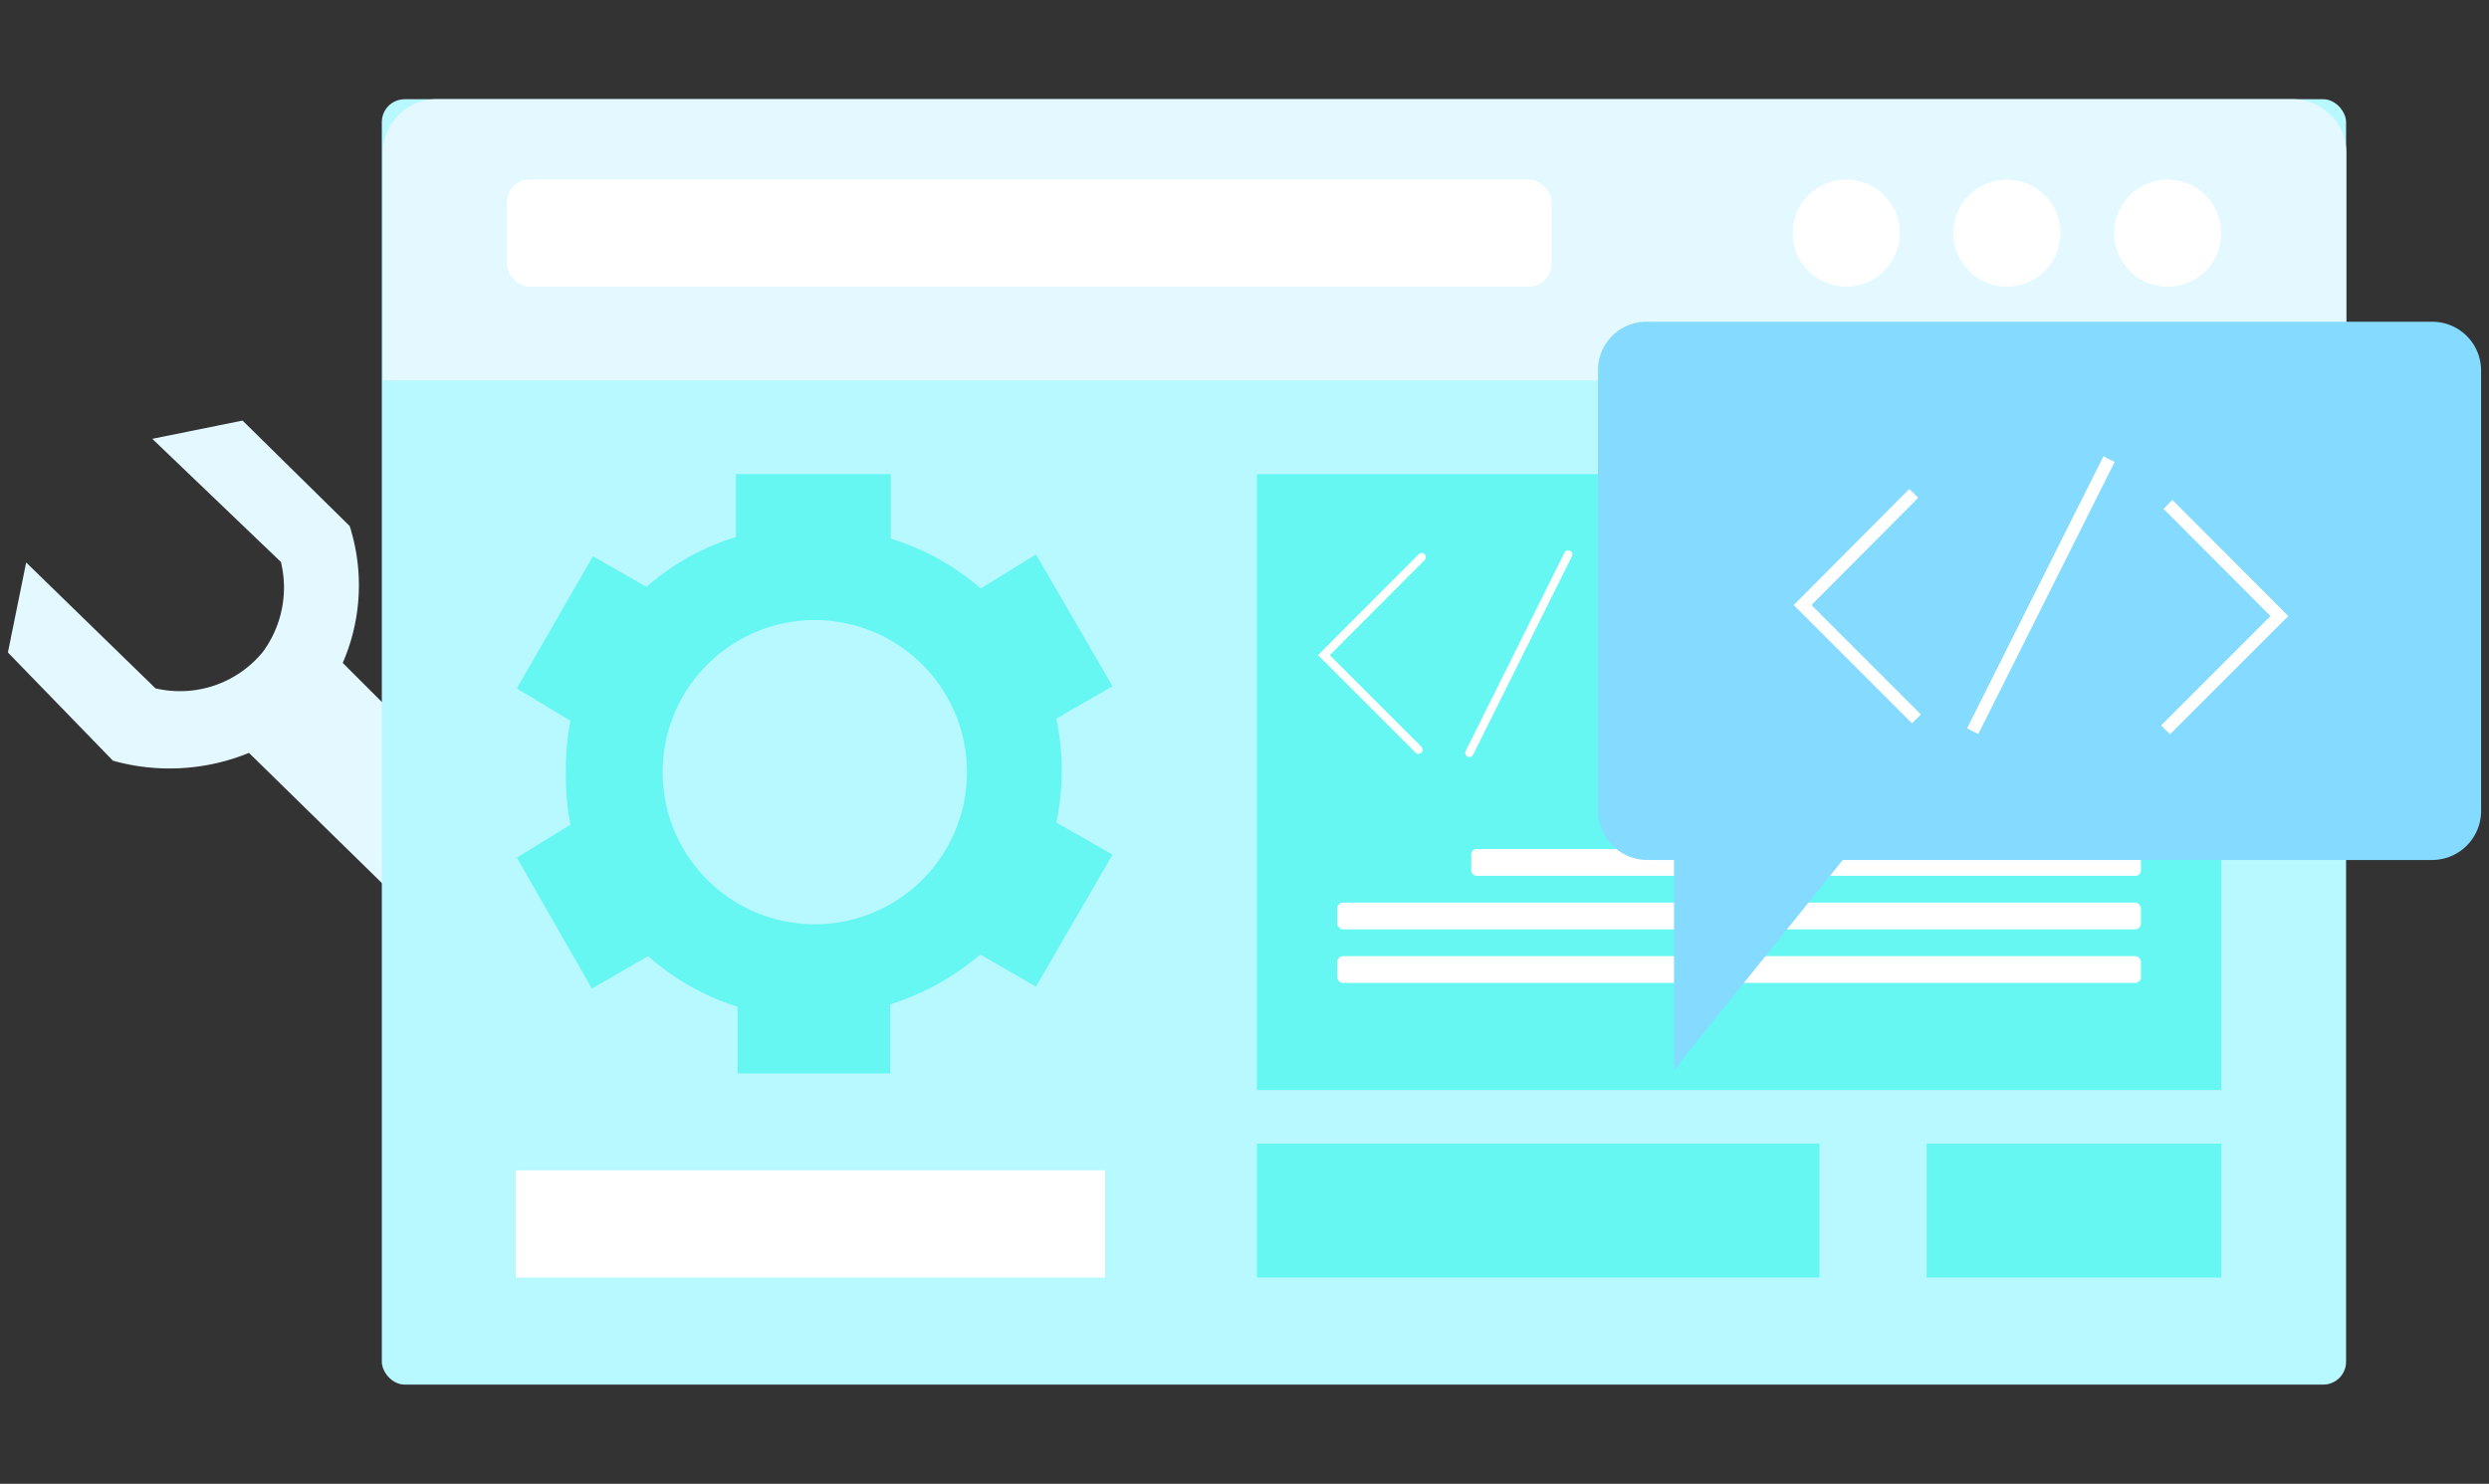 <svg xmlns="http://www.w3.org/2000/svg" width="218" height="130"><rect width="100%" height="100%" fill="#333333" stroke="none"/><defs><clipPath id="a"><path d="M0 0h218v130H0z"/></clipPath></defs><g data-name="Artboard – 27" clip-path="url(#a)"><g data-name="Layer 2"><g data-name="Layer 1" transform="translate(.692 8.693)"><path data-name="Path 17085" d="m29.326 49.385 15.6 15.6a16.915 16.915 0 0 1 11.989-.68l9.642 9.384-1.6 7.883-11.232-10.907a8.962 8.962 0 0 0-11.05 6.194 8.822 8.822 0 0 0 0 4.81l11.285 11.33-7.906 1.6-9.689-9.76a18.229 18.229 0 0 1 .727-11.918L21.115 57.268a18.393 18.393 0 0 1-11.915.685L0 48.47l1.6-7.883 11.327 11.027a9.384 9.384 0 0 0 9.384-3.167 9.5 9.5 0 0 0 1.6-7.906L12.645 29.753l7.907-1.6 9.384 9.244a17.056 17.056 0 0 1-.61 11.989Z" fill="#e3f9ff"/><rect data-name="Rectangle 10310" width="172.039" height="112.613" rx="2" transform="translate(32.751)" fill="#b8f8ff"/><path data-name="Path 42000" d="M204.813 4.692v19.942H32.845V4.692A4.692 4.692 0 0 1 37.537 0h162.584a4.692 4.692 0 0 1 4.692 4.692Z" fill="#e3f9ff"/><rect data-name="Rectangle 10311" width="91.498" height="9.384" rx="2" transform="translate(43.708 7.038)" fill="#fff"/><path data-name="Rectangle 10312" fill="#fff" d="M96.096 103.229H44.482v-9.384h51.614z"/><circle data-name="Ellipse 2887" cx="4.692" cy="4.692" transform="translate(156.32 7.038)" fill="#fff" r="4.692"/><circle data-name="Ellipse 2888" cx="4.692" cy="4.692" transform="translate(170.397 7.038)" fill="#fff" r="4.692"/><circle data-name="Ellipse 2889" cx="4.692" cy="4.692" transform="translate(184.473 7.038)" fill="#fff" r="4.692"/><path data-name="Path 17084" d="M48.869 58.817a22.617 22.617 0 0 1 .4-4.364l-4.693-2.838 6.663-11.569 4.692 2.675a21.514 21.514 0 0 1 7.836-4.364v-5.511h13.56V38.5a21.7 21.7 0 0 1 7.883 4.364l4.833-2.98 6.71 11.543-4.927 2.839a22.03 22.03 0 0 1 0 9.1l4.927 2.815-6.71 11.565-4.88-2.815a22.428 22.428 0 0 1-7.887 4.368v6.053H63.908V79.51a21.514 21.514 0 0 1-7.832-4.434l-4.927 2.839-6.573-11.469 4.692-2.886a22.9 22.9 0 0 1-.399-4.743Zm21.749 13.467a13.326 13.326 0 1 0-9.384-3.918 13.326 13.326 0 0 0 9.384 3.918Z" fill="#66f7f3"/><path data-name="Rectangle 10313" fill="#66f7f3" d="M109.398 32.846h84.459v53.961h-84.459z"/><path data-name="Rectangle 10314" fill="#66f7f3" d="M109.398 91.498h49.268v11.731h-49.268z"/><path data-name="Rectangle 10315" fill="#66f7f3" d="M168.05 91.498h25.807v11.731H168.05z"/><path data-name="Path 42001" d="m123.826 40.118-8.563 8.587 8.282 8.282" fill="#66f7f3" stroke="#fff" stroke-linecap="round" stroke-miterlimit="10" stroke-width=".73"/><path data-name="Path 42002" d="m140.812 40.118 8.587 8.587-8.307 8.282" fill="#66f7f3" stroke="#fff" stroke-linecap="round" stroke-miterlimit="10" stroke-width=".73"/><path data-name="Path 42003" d="m136.66 39.884-8.657 17.385" fill="#66f7f3" stroke="#fff" stroke-linecap="round" stroke-miterlimit="10" stroke-width=".73"/><rect data-name="Rectangle 10316" width="30.499" height="4.692" rx="1" transform="translate(156.32 44.576)" fill="#fff"/><rect data-name="Rectangle 10317" width="25.807" height="2.346" rx=".46" transform="translate(156.32 51.614)" fill="#fff"/><rect data-name="Rectangle 10318" width="58.652" height="2.346" rx=".46" transform="translate(128.167 65.691)" fill="#fff"/><rect data-name="Rectangle 10319" width="70.383" height="2.346" rx=".5" transform="translate(116.436 70.383)" fill="#fff"/><rect data-name="Rectangle 10320" width="70.383" height="2.346" rx=".5" transform="translate(116.436 75.076)" fill="#fff"/><path data-name="Path 17081" d="M216.615 23.766v38.593a4.293 4.293 0 0 1-4.293 4.293h-51.618l-14.777 18.394V66.653h-2.346a4.34 4.34 0 0 1-4.317-4.293V23.766a4.246 4.246 0 0 1 4.27-4.27h68.787a4.27 4.27 0 0 1 4.293 4.27Z" fill="#84dbff"/><path data-name="Path 17082" d="m166.924 34.535-9.736 9.78 9.971 9.971" fill="none" stroke="#fff" stroke-miterlimit="10" stroke-width="1.1"/><path data-name="Path 17083" d="m189.189 35.497 9.76 9.783-9.971 9.971" fill="none" stroke="#fff" stroke-miterlimit="10" stroke-width="1.1"/><path data-name="Line 1" fill="none" stroke="#fff" stroke-miterlimit="10" stroke-width="1.1" d="m184.028 31.532-11.942 23.836"/></g></g></g></svg>